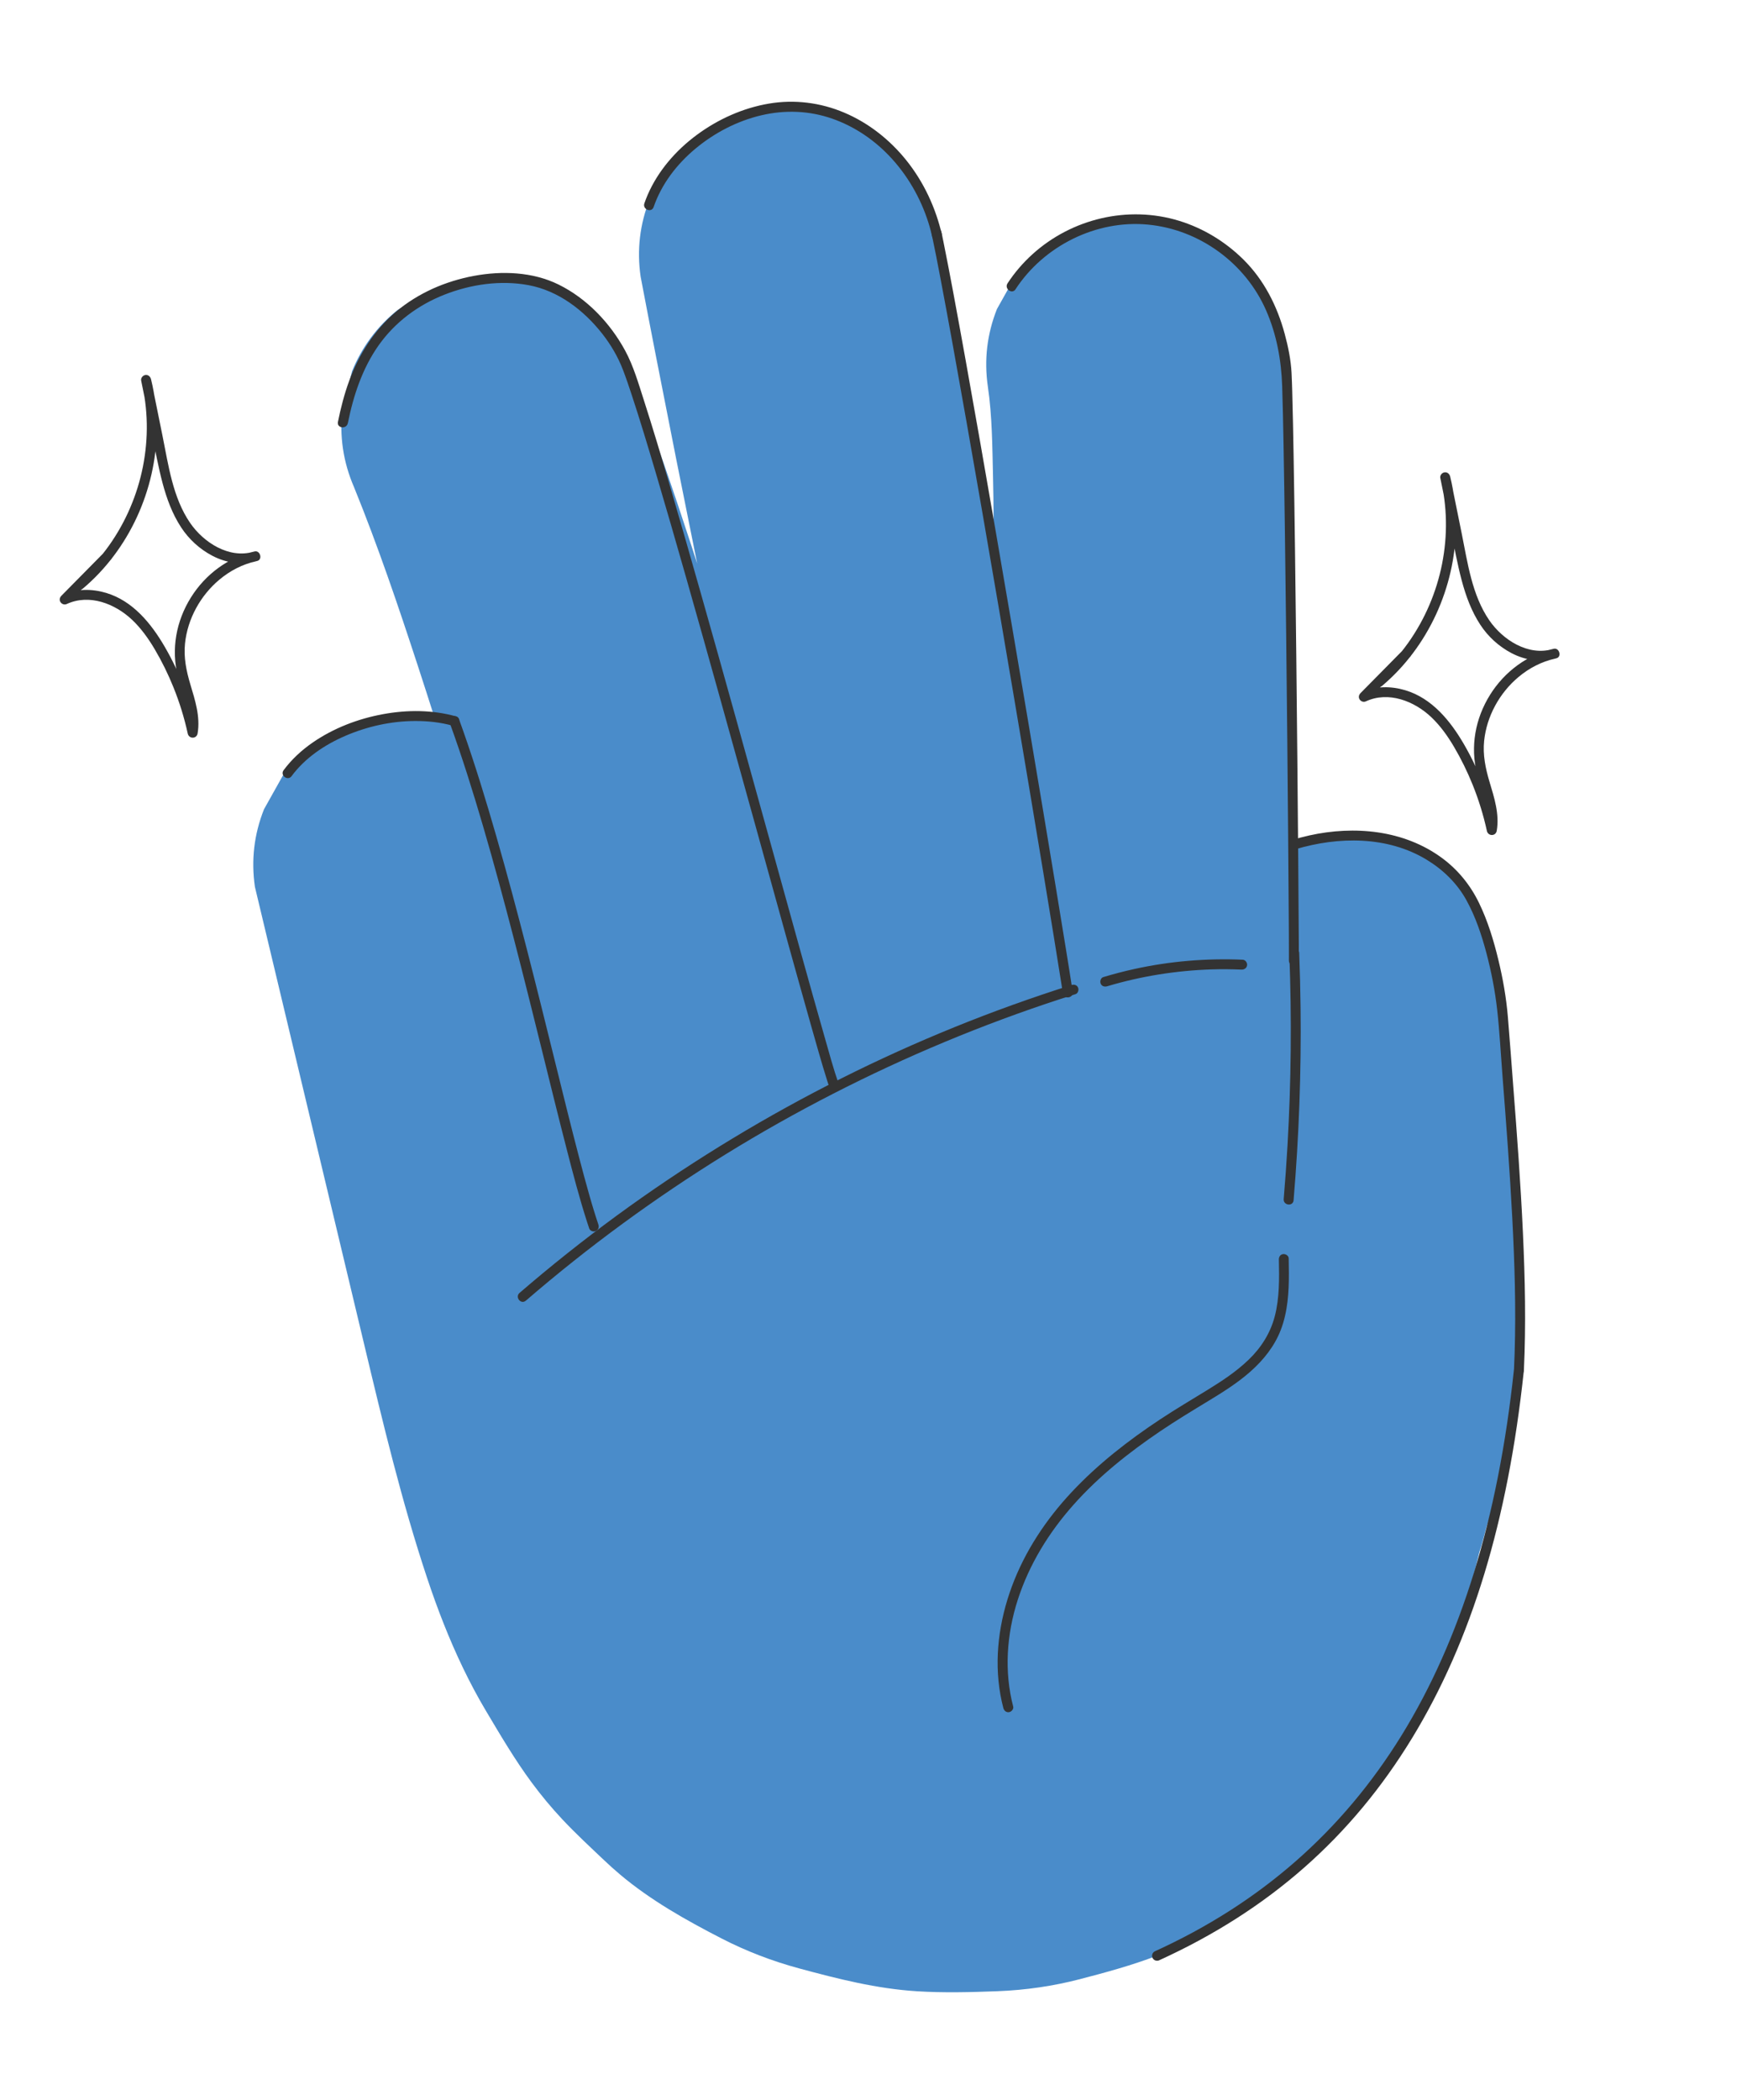 <svg width="575" height="693" viewBox="0 0 575 693" fill="none" xmlns="http://www.w3.org/2000/svg">
<g clip-path="url(#clip0_594_11932)">
<path d="M486.977 299.289C484.116 293.533 479.978 288.803 474.562 285.087C469.441 280.989 463.708 278.403 457.368 277.33C451.101 275.136 444.631 274.667 437.951 275.917C434.025 277.051 430.105 278.177 426.179 279.311C426.165 276.661 426.151 274.012 426.137 271.362C426.072 255.514 426.055 239.673 426.024 223.827C426 209.953 425.982 196.079 425.872 182.205C425.751 166.917 425.622 151.624 425.15 136.342C424.925 129.184 424.719 121.97 423.857 114.854C423.784 114.273 423.71 113.686 423.624 113.107C422.881 106.352 420.554 100.297 416.635 94.937C413.775 89.181 409.637 84.451 404.221 80.735C399.1 76.636 393.367 74.051 387.027 72.978C380.76 70.784 374.29 70.314 367.61 71.564C363.371 72.784 359.14 74.01 354.902 75.231C346.98 78.772 340.427 84.017 335.244 90.967C333.19 94.634 331.135 98.302 329.08 101.969C325.8 110.232 324.793 118.769 326.072 127.571C327.51 137.353 327.54 147.411 327.773 157.272C327.829 159.623 327.86 161.978 327.903 164.331C327.933 167.178 327.958 170.032 327.981 172.879C323.702 151.782 319.474 130.67 315.342 109.537C313.237 98.79 311.188 88.028 309.101 77.272C309.08 77.129 309.045 76.982 309.017 76.84C308.274 70.084 305.947 64.029 302.028 58.669C299.167 52.913 295.03 48.183 289.614 44.467C284.493 40.368 278.759 37.783 272.419 36.71C266.152 34.516 259.683 34.046 253.003 35.296C248.764 36.517 244.533 37.742 240.294 38.963C232.373 42.504 225.82 47.749 220.63 54.7C218.576 58.367 216.521 62.035 214.467 65.703C211.186 73.965 210.18 82.502 211.459 91.304C213.119 100.076 214.824 108.842 216.53 117.608C220.918 140.112 225.39 162.596 229.945 185.062C230.011 185.371 230.069 185.675 230.135 185.984C229.494 183.993 228.847 182.002 228.2 180.017C222.291 161.953 216.175 143.932 209.224 126.241C208.521 124.458 207.812 122.682 207.091 120.909C204.64 114.786 200.907 109.69 195.903 105.614C191.676 100.818 186.496 97.306 180.357 95.08C174.229 92.347 167.902 91.312 161.362 91.983C154.663 91.494 148.222 92.742 142.041 95.739C138.402 97.954 134.763 100.168 131.117 102.384C124.431 107.808 119.464 114.507 116.213 122.479C115.15 126.604 114.087 130.73 113.025 134.862C111.986 143.848 113.268 152.491 116.872 160.795C124.727 180.1 131.429 199.875 137.909 219.682C139.805 225.476 141.669 231.274 143.514 237.081C142.883 237.042 142.256 237.028 141.624 237.022C136.451 235.749 131.134 235.614 125.683 236.636C121.444 237.856 117.213 239.082 112.974 240.302C105.053 243.843 98.5 249.088 93.31 256.039C91.256 259.706 89.201 263.374 87.147 267.042C83.866 275.304 82.86 283.841 84.139 292.643C90.15 317.797 96.155 342.959 102.165 368.113C108.176 393.267 114.182 418.429 120.192 443.583C126.379 469.476 132.552 495.41 140.968 520.692C144.352 530.871 148.238 540.895 152.895 550.558C155.197 555.328 157.687 560.016 160.395 564.565C165.174 572.583 169.926 580.697 175.487 588.213C178.639 592.478 182.036 596.566 185.667 600.434C190.086 605.135 194.841 609.541 199.519 613.971C201.212 615.574 202.945 617.131 204.73 618.634C214.822 627.126 226.456 633.648 238.135 639.665C246.281 643.86 254.878 647.157 263.719 649.548C276.632 653.036 289.375 656.283 302.744 657.111C311.551 657.659 320.442 657.423 329.238 657.089C333.89 656.911 338.54 656.487 343.151 655.809C347.593 655.15 352.008 654.27 356.353 653.14C364.929 650.917 373.591 648.556 381.885 645.378C386.162 643.74 390.342 641.858 394.398 639.721C402.128 635.65 409.642 631.059 416.836 626.104C427.87 618.5 437.173 608.859 446.184 598.995C452.473 592.107 458.002 584.528 462.673 576.458C469.425 564.803 475.863 553.188 480.105 540.383C481.068 537.469 481.954 534.526 482.784 531.565C483.078 530.724 483.365 529.878 483.638 529.033C485.424 523.557 486.975 517.971 488.266 512.336C488.505 511.616 488.737 510.897 488.954 510.167C489.279 509.082 489.581 507.987 489.871 506.894C490.122 505.94 490.378 504.978 490.628 504.024C491.309 501.982 491.942 499.928 492.511 497.849C494.271 491.434 495.999 484.984 497.412 478.474C498.516 473.412 499.346 468.298 499.986 463.158C501.327 452.306 501.802 441.349 501.795 430.417C501.786 414.807 501.401 399.22 500.301 383.652C499.524 372.635 498.472 361.645 497.335 350.662C496.313 340.725 495.205 330.794 494.255 320.846C494.147 319.713 494.037 318.572 493.935 317.438C493.193 310.683 490.866 304.628 486.947 299.267L486.977 299.289Z" fill="#4A8CCA"/>
<path d="M307.498 77.083C308.559 82.083 309.524 87.111 310.481 92.133C311.835 99.242 313.138 106.366 314.434 113.492C316.01 122.19 317.56 130.892 319.098 139.603C320.819 149.37 322.527 159.139 324.224 168.916C326.013 179.231 327.79 189.555 329.553 199.874C331.321 210.225 333.083 220.577 334.837 230.924C336.506 240.785 338.169 250.654 339.818 260.518C341.299 269.377 342.78 278.242 344.24 287.104C345.455 294.441 346.664 301.785 347.852 309.125C348.712 314.427 349.572 319.729 350.404 325.029C350.548 325.952 350.691 326.874 350.834 327.79C351.157 329.882 354.409 329.4 354.085 327.308C353.357 322.577 352.595 317.845 351.828 313.121C350.713 306.228 349.583 299.331 348.448 292.441C347.041 283.897 345.622 275.362 344.196 266.82C342.582 257.15 340.962 247.482 339.328 237.815C337.59 227.532 335.853 217.249 334.095 206.969C332.323 196.592 330.545 186.215 328.754 175.847C327.032 165.894 325.303 155.942 323.555 145.993C321.973 136.984 320.376 127.969 318.755 118.965C317.395 111.411 316.022 103.858 314.611 96.312C313.563 90.732 312.503 85.153 311.372 79.586C311.17 78.585 310.963 77.593 310.749 76.594C310.31 74.533 307.057 75.002 307.497 77.077L307.498 77.083Z" fill="#333333"/>
<path d="M114.815 139.666C116.639 130.549 119.623 121.493 125.055 113.849C130.45 106.263 138.031 100.652 146.659 97.253C155.374 93.82 165.189 92.377 174.456 94.1C184.312 95.934 192.705 102.379 198.794 110.135C201.662 113.79 203.995 117.784 205.655 122.117C206.673 124.771 207.579 127.474 208.472 130.173C211.282 138.682 213.859 147.272 216.409 155.859C219.838 167.419 223.172 179.007 226.475 190.607C230.249 203.864 233.972 217.135 237.675 230.41C241.464 243.99 245.235 257.581 248.998 271.165C252.448 283.626 255.892 296.089 259.355 308.548C262.108 318.461 264.867 328.373 267.672 338.278C269.424 344.438 271.144 350.617 273.075 356.73C273.303 357.461 273.537 358.19 273.791 358.917C274.486 360.914 277.491 359.578 276.797 357.587C275.097 352.709 273.674 347.417 272.362 342.833C269.677 333.468 267.063 324.086 264.447 314.698C261.048 302.488 257.675 290.281 254.295 278.069C250.512 264.394 246.722 250.714 242.913 237.043C239.113 223.391 235.295 209.748 231.425 196.113C227.968 183.918 224.478 171.729 220.906 159.565C218.186 150.318 215.432 141.077 212.476 131.898C210.716 126.444 209.09 120.764 206.352 115.707C201.428 106.614 193.687 98.471 184.34 93.883C175.802 89.686 165.68 89.327 156.463 91.033C147.09 92.769 138.004 96.702 130.698 102.877C123.582 108.89 118.51 116.86 115.301 125.557C113.66 130.001 112.476 134.609 111.543 139.247C111.126 141.323 114.394 141.709 114.806 139.647L114.815 139.666Z" fill="#333333"/>
<path d="M215.747 68.331C218.361 60.726 223.398 54.184 229.538 49.066C235.808 43.843 243.315 39.924 251.272 38.053C259.074 36.218 267.084 36.498 274.675 39.147C282.286 41.8 289.092 46.506 294.484 52.478C300.28 58.889 304.515 66.655 306.897 74.962C307.199 76.013 307.464 77.077 307.708 78.144C307.904 79.013 308.645 79.667 309.575 79.529C310.401 79.406 311.162 78.529 310.96 77.662C308.899 68.65 304.938 60.093 299.135 52.872C293.697 46.102 286.673 40.551 278.661 37.167C270.831 33.842 262.238 32.771 253.841 34.183C245.224 35.634 237.001 39.339 229.988 44.526C223.088 49.63 217.205 56.385 213.78 64.297C213.385 65.219 213.024 66.15 212.694 67.103C212.006 69.099 215.053 70.328 215.746 68.325L215.747 68.331Z" fill="#333333"/>
<path d="M335.205 95.452C344.571 81.123 361.868 72.463 378.982 74.125C395.948 75.769 411.086 86.828 417.911 102.418C421.388 110.356 422.93 118.82 423.221 127.417C423.436 133.885 423.552 140.354 423.674 146.822C423.852 156.4 423.99 165.983 424.122 175.56C424.278 186.782 424.414 198.007 424.537 209.233C424.674 220.904 424.796 232.569 424.906 244.243C425.01 254.981 425.106 265.713 425.196 276.447C425.268 284.817 425.333 293.181 425.384 301.548C425.416 306.242 425.454 310.935 425.445 315.628C425.444 316.067 425.442 316.499 425.44 316.938C425.413 319.036 428.671 319.45 428.703 317.338C428.753 313.642 428.697 309.948 428.674 306.257C428.629 298.468 428.57 290.68 428.511 282.887C428.425 272.406 428.334 261.932 428.235 251.452C428.126 239.652 428.003 227.847 427.875 216.049C427.745 204.424 427.61 192.801 427.453 181.173C427.322 171.011 427.177 160.851 426.999 150.689C426.872 143.517 426.745 136.345 426.539 129.178C426.479 127.159 426.419 125.141 426.319 123.122C426.095 118.743 425.194 114.37 424.049 110.147C421.563 100.959 417.219 92.372 410.418 85.638C404.475 79.761 397.139 75.286 389.134 72.845C372.315 67.71 353.746 72.146 340.749 83.943C337.632 86.771 334.872 89.979 332.57 93.504C331.416 95.27 334.048 97.239 335.213 95.464L335.205 95.452Z" fill="#333333"/>
<path d="M427.628 280.245C441.814 276.014 457.99 275.834 470.973 283.738C476.35 287.014 480.962 291.494 484.016 297.023C487.025 302.478 489.047 308.498 490.636 314.503C492.268 320.668 493.489 326.973 494.197 333.315C494.992 340.421 495.358 347.591 495.917 354.719C497.143 370.421 498.35 386.133 499.168 401.862C499.948 416.753 500.421 431.683 499.948 446.594C499.891 448.317 499.828 450.041 499.744 451.762C499.644 453.863 502.908 454.276 503.007 452.162C503.727 437.035 503.378 421.867 502.683 406.744C501.941 390.625 500.743 374.533 499.493 358.442C498.9 350.768 498.352 343.086 497.706 335.42C497.178 329.171 496.077 322.954 494.607 316.858C493.05 310.39 491.092 303.915 488.176 297.921C485.317 292.044 481.226 286.996 475.944 283.113C463.397 273.889 447.072 272.389 432.202 275.685C430.213 276.126 428.252 276.656 426.298 277.239C425.445 277.492 425.134 278.667 425.457 279.41C425.849 280.309 426.769 280.505 427.628 280.251L427.628 280.245Z" fill="#333333"/>
<path d="M148.473 238.611C152.551 249.842 156.117 261.25 159.473 272.715C163.099 285.11 166.452 297.586 169.695 310.084C172.881 322.379 175.945 334.698 178.996 347.026C181.665 357.802 184.308 368.588 187.086 379.342C189.152 387.356 191.246 395.38 193.784 403.257C194.016 403.974 194.248 404.684 194.493 405.399C194.778 406.24 195.904 406.572 196.665 406.239C197.539 405.857 197.791 404.916 197.506 404.068C196.987 402.543 196.5 401.007 196.025 399.462C195.768 398.623 195.516 397.777 195.265 396.937C195.135 396.504 195.011 396.077 194.887 395.644C194.86 395.548 194.685 394.949 194.777 395.255C194.706 395.006 194.636 394.757 194.559 394.503C193.357 390.301 192.233 386.082 191.128 381.859C188.38 371.354 185.793 360.812 183.186 350.272C180.163 338.047 177.141 325.828 174.003 313.632C170.765 301.033 167.417 288.457 163.822 275.958C160.461 264.274 156.913 252.631 152.878 241.161C152.421 239.866 151.962 238.565 151.492 237.279C151.189 236.447 150.094 236.097 149.32 236.438C148.459 236.818 148.175 237.771 148.479 238.61L148.473 238.611Z" fill="#333333"/>
<path d="M96.247 256.119C100.716 250.086 107.154 245.775 113.988 242.827C121.176 239.721 129.091 237.968 136.934 237.928C141.105 237.908 145.376 238.344 149.372 239.473C150.225 239.712 151.156 239.447 151.509 238.558C151.816 237.801 151.453 236.659 150.594 236.42C142.749 234.208 134.388 234.205 126.405 235.675C118.156 237.191 110.1 240.274 103.179 245.055C99.544 247.568 96.247 250.609 93.611 254.164C92.348 255.867 94.992 257.827 96.254 256.125L96.247 256.119Z" fill="#333333"/>
<path d="M422.136 415.723C422.253 421.933 422.356 428.317 420.775 434.374C419.349 439.856 416.332 444.656 412.276 448.581C408.174 452.559 403.366 455.725 398.518 458.703C393.328 461.892 388.091 464.982 383.007 468.341C372.439 475.325 362.381 483.151 353.707 492.42C345.257 501.449 338.306 511.897 333.997 523.529C329.792 534.879 328.069 547.324 330.224 559.299C330.487 560.756 330.807 562.197 331.178 563.624C331.405 564.481 332.102 565.148 333.045 565.008C333.852 564.889 334.658 564.005 334.43 563.142C331.406 551.541 332.283 539.302 335.936 527.953C339.709 516.248 346.208 505.714 354.359 496.55C362.715 487.149 372.663 479.26 383.06 472.241C388.165 468.799 393.414 465.608 398.677 462.421C403.574 459.455 408.47 456.396 412.77 452.588C417.058 448.789 420.708 444.227 422.773 438.836C425.063 432.86 425.453 426.389 425.436 420.051C425.43 418.444 425.405 416.839 425.373 415.236C425.355 414.348 424.306 413.733 423.506 413.851C422.531 413.996 422.102 414.824 422.122 415.718L422.136 415.723Z" fill="#333333"/>
<path d="M456.145 226.384C463.784 219.953 469.838 211.798 474.018 202.744C478.162 193.762 480.461 183.857 480.562 173.96C480.625 168.335 480.025 162.721 478.669 157.26C478.456 156.401 477.739 155.737 476.803 155.875C475.957 156.001 475.241 156.865 475.418 157.742C476.601 163.568 477.778 169.395 478.961 175.221C480.06 180.66 481.047 186.15 482.474 191.514C483.85 196.667 485.677 201.679 488.615 206.162C491.184 210.087 494.727 213.317 498.88 215.505C503.494 217.938 508.762 218.685 513.795 217.214C515.566 216.699 514.688 213.692 512.892 214.085C504.135 215.982 496.565 221.717 491.844 229.276C486.951 237.106 485.256 246.377 487.538 255.356C489.065 261.35 491.857 267.449 490.787 273.762C491.874 273.747 492.955 273.733 494.043 273.718C491.888 263.849 488.27 254.284 483.192 245.546C478.74 237.892 472.673 230.412 463.861 227.778C459.147 226.37 454.026 226.346 449.499 228.446C450.062 229.373 450.625 230.306 451.195 231.232C455.921 226.443 460.647 221.655 465.373 216.867C465.997 216.236 466.225 215.305 465.629 214.556C465.123 213.926 463.948 213.669 463.318 214.3C458.592 219.089 453.865 223.877 449.139 228.665C448.561 229.25 448.307 230.045 448.777 230.793C449.203 231.467 450.076 231.803 450.835 231.451C458.31 227.99 466.83 231.345 472.452 236.678C475.415 239.489 477.84 242.891 479.909 246.399C482.279 250.414 484.339 254.621 486.084 258.948C488.079 263.889 489.653 268.985 490.791 274.193C491.184 275.996 493.727 276.024 494.047 274.149C494.986 268.606 493.214 263.2 491.645 257.95C490.329 253.519 489.41 249.117 489.886 244.48C490.727 236.354 494.958 228.675 501.199 223.436C504.716 220.482 508.872 218.303 513.373 217.33C513.072 216.285 512.771 215.246 512.47 214.201C504.4 216.561 496.012 211.139 491.589 204.704C485.85 196.35 484.44 185.72 482.475 176.016C481.209 169.763 479.942 163.511 478.675 157.253L475.424 157.735C477.732 167.023 477.852 176.708 476 186.088C474.163 195.385 470.352 204.325 464.872 212.056C461.784 216.415 458.176 220.367 454.088 223.811C452.476 225.173 454.518 227.741 456.144 226.377L456.145 226.384Z" fill="#333333"/>
<path d="M27.323 194.262C34.963 187.832 41.017 179.677 45.197 170.623C49.341 161.641 51.64 151.736 51.741 141.839C51.803 136.214 51.203 130.6 49.848 125.139C49.635 124.28 48.918 123.615 47.981 123.754C47.136 123.88 46.42 124.744 46.597 125.621C47.78 131.447 48.957 137.274 50.14 143.1C51.239 148.539 52.226 154.029 53.653 159.393C55.029 164.546 56.856 169.558 59.794 174.041C62.363 177.966 65.906 181.196 70.059 183.384C74.673 185.817 79.941 186.564 84.973 185.093C86.745 184.578 85.867 181.571 84.071 181.964C75.313 183.861 67.744 189.596 63.023 197.155C58.13 204.985 56.434 214.256 58.717 223.235C60.244 229.229 63.036 235.328 61.965 241.641C63.053 241.626 64.134 241.612 65.222 241.596C63.067 231.728 59.448 222.163 54.371 213.425C49.919 205.771 43.852 198.291 35.04 195.657C30.325 194.249 25.204 194.225 20.678 196.325C21.24 197.252 21.804 198.185 22.373 199.111C27.1 194.322 31.826 189.534 36.552 184.746C37.176 184.115 37.404 183.184 36.807 182.435C36.302 181.805 35.127 181.547 34.497 182.179C29.77 186.968 25.044 191.756 20.318 196.544C19.74 197.129 19.486 197.924 19.956 198.672C20.381 199.346 21.255 199.682 22.014 199.33C29.489 195.869 38.008 199.224 43.631 204.557C46.594 207.368 49.019 210.77 51.088 214.278C53.458 218.293 55.517 222.5 57.262 226.827C59.258 231.768 60.832 236.864 61.97 242.072C62.363 243.875 64.906 243.903 65.226 242.028C66.165 236.485 64.393 231.079 62.823 225.829C61.508 221.398 60.589 216.995 61.065 212.359C61.906 204.232 66.137 196.553 72.378 191.314C75.894 188.36 80.051 186.182 84.552 185.209C84.251 184.163 83.95 183.125 83.649 182.079C75.579 184.44 67.191 179.018 62.767 172.583C57.029 164.229 55.618 153.599 53.654 143.894L49.854 125.131L46.602 125.614C48.91 134.901 49.031 144.587 47.179 153.967C45.342 163.264 41.53 172.204 36.051 179.935C32.963 184.294 29.355 188.246 25.267 191.69C23.655 193.052 25.697 195.62 27.323 194.256L27.323 194.262Z" fill="#333333"/>
<path d="M382.162 647.017C381.453 647.123 380.734 646.757 380.427 646.072C380.051 645.244 380.412 644.273 381.241 643.898C450.574 612.326 489.32 549.636 499.691 452.255C499.789 451.35 500.597 450.698 501.502 450.796C502.407 450.895 503.058 451.702 502.96 452.607C497.71 501.895 485.676 541.423 466.163 573.46C446.1 606.403 418.766 630.423 382.602 646.892C382.459 646.96 382.313 647.002 382.163 647.024L382.162 647.017Z" fill="#333333"/>
<path d="M425.584 314.861C426.396 335.922 426.188 357.014 424.976 378.056C424.639 383.941 424.215 389.819 423.724 395.694C423.545 397.801 426.808 398.201 426.987 396.094C428.768 374.948 429.541 353.719 429.291 332.502C429.219 326.458 429.067 320.419 428.837 314.386C428.805 313.5 427.783 312.88 426.97 313.001C426.014 313.143 425.553 313.975 425.585 314.868L425.584 314.861Z" fill="#333333"/>
<path d="M173.564 429.224C183.881 420.323 194.551 411.835 205.546 403.784C216.54 395.733 227.853 388.12 239.444 380.958C250.97 373.845 262.777 367.195 274.827 361.015C286.951 354.797 299.318 349.055 311.899 343.812C324.473 338.571 337.26 333.823 350.219 329.601C351.809 329.08 353.402 328.571 355.002 328.068C355.847 327.803 356.174 326.645 355.843 325.896C355.453 325.01 354.523 324.789 353.672 325.055C340.619 329.178 327.735 333.814 315.053 338.958C302.428 344.081 290.004 349.705 277.823 355.812C265.588 361.947 253.595 368.557 241.885 375.638C230.199 382.701 218.785 390.21 207.689 398.163C196.571 406.139 185.763 414.554 175.317 423.388C174.035 424.468 172.767 425.554 171.494 426.653C169.898 428.033 171.941 430.608 173.55 429.219L173.564 429.224Z" fill="#333333"/>
<path d="M365.494 325.457C376.663 322.119 388.286 320.275 399.927 319.897C403.221 319.794 406.515 319.824 409.807 319.967C410.689 320.002 411.527 319.466 411.641 318.532C411.744 317.706 411.102 316.738 410.206 316.698C398.152 316.18 386.048 317.198 374.266 319.803C370.861 320.554 367.498 321.445 364.163 322.444C363.31 322.697 363 323.873 363.323 324.616C363.715 325.515 364.635 325.711 365.494 325.457Z" fill="#333333"/>
</g>
<defs>
<clipPath id="clip0_594_11932">
<rect width="487.101" height="628.03" fill="white" transform="translate(0.973 71.676) rotate(-8.437)"/>
</clipPath>
</defs>
</svg>
